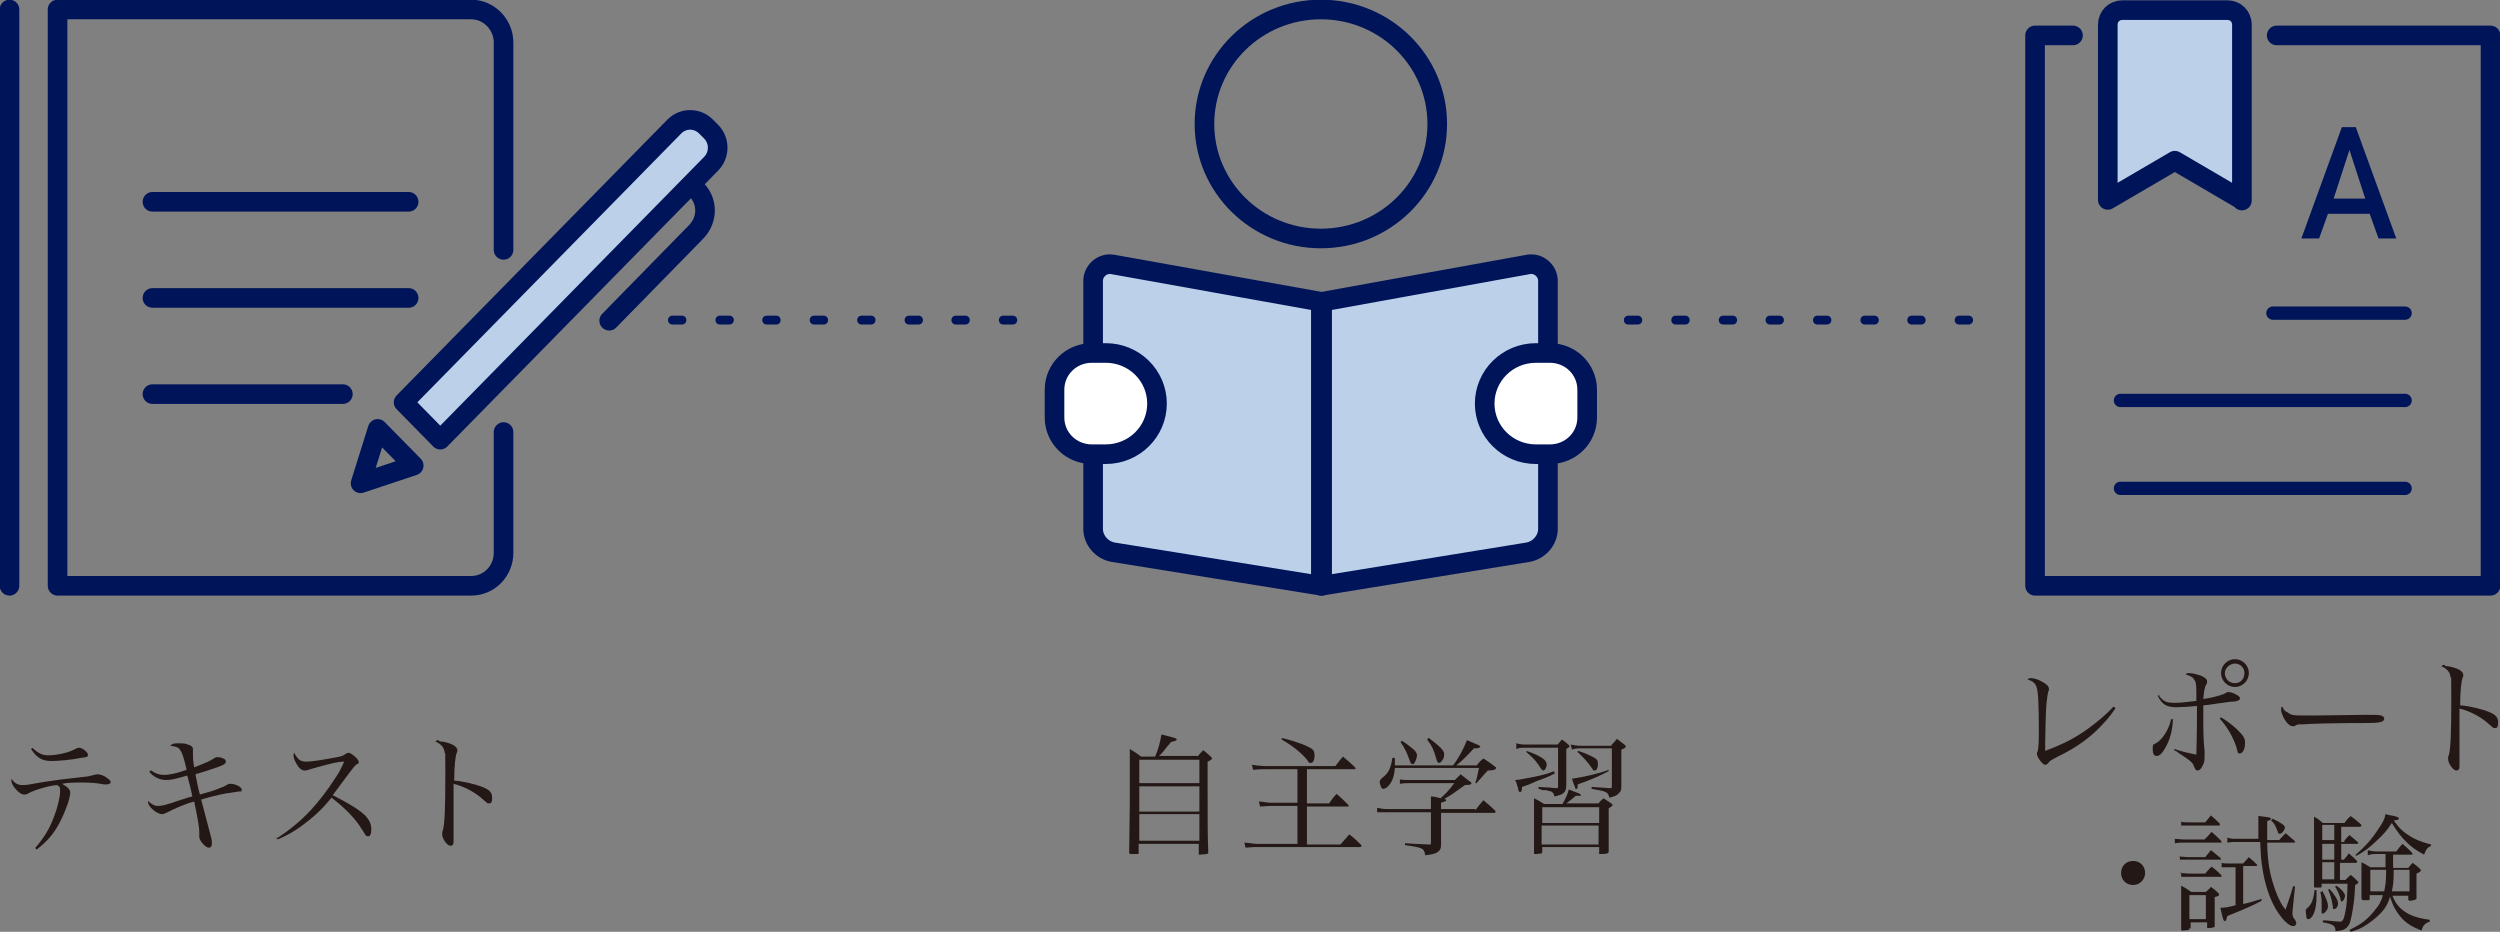 <?xml version="1.0" encoding="UTF-8"?>
<svg xmlns="http://www.w3.org/2000/svg" version="1.1" viewBox="0 0 395.2 147.3">
  <rect x="0" y="0" width="395.2" height="147.3" fill="#808080" stroke="none"/>
  <defs>
    <style>
      .cls-1 {
        stroke-width: 2.1px;
      }

      .cls-1, .cls-2, .cls-3, .cls-4 {
        stroke: #00145a;
        stroke-linecap: round;
        stroke-linejoin: round;
      }

      .cls-1, .cls-3 {
        fill: none;
      }

      .cls-5 {
        fill: #231815;
      }

      .cls-2 {
        fill: #fff;
      }

      .cls-2, .cls-3, .cls-4 {
        stroke-width: 3.1px;
      }

      .cls-4 {
        fill: #bcd0e9;
      }

      .cls-6 {
        fill: #00145a;
      }
    </style>
  </defs>
  <!-- Generator: Adobe Illustrator 28.7.7, SVG Export Plug-In . SVG Version: 1.2.0 Build 194)  -->
  <g>
    <g id="_グループ_178" data-name="グループ_178">
      <g>
        <g>
          <path class="cls-5" d="M5.6,134c1.3-1.5,2.2-2.9,2.9-4.8.6-1.5,1-3.2,1-4.1s-.1-.7-.5-1c-1.3.1-3.6.8-4.5,1.3-.3.2-.4.2-.7.2-.4,0-1-.4-1.6-1.2-.2-.3-.4-.7-.4-.9s0-.2,0-.4c.5.7,1,1,1.7,1s.7,0,3.5-.5c1.2-.2,3.5-.5,6.3-.8.4,0,1.2-.2,1.6-.3q.3-.1.5-.1c.3,0,.7.1,1.1.3.5.3,1,.7,1,.9s-.2.4-.6.4-.2,0-.5,0c-.8-.2-2.2-.3-3.3-.3s-2.3,0-3.3.2c.9.5,1.3.9,1.3,1.4,0,.8-.6,2.5-1.3,4-1.1,2.3-2.1,3.5-4,5l-.2-.2ZM5.2,118.3c.9.8,1.5,1.1,2.4,1.1,1.4,0,3.2-.4,4.3-1,.2-.1.4-.2.6-.2.5,0,1.4.7,1.4,1.1s-.2.4-1.1.5c-1.3.3-3.6.5-4.6.5-1.5,0-2.3-.4-3.3-1.9l.3-.2Z"/>
          <path class="cls-5" d="M23.9,121.8c.7.5,1.3.7,2.1.7s2.1-.3,3.5-.8c-.4-1.8-.7-2.7-1-3.1-.3-.5-.7-.6-1.6-.7.3-.3.5-.4,1.2-.4s1.2,0,1.6.2c.5.1.8.4.8.7s0,.1,0,.2c0,.3,0,.4,0,.6,0,.6,0,1,.2,2.1,1.8-.7,2.5-1,3.1-1.4.3-.2.3-.2.5-.2.3,0,.6,0,1,.2.3.1.4.3.4.5,0,.3-.3.5-1.1.8-2.3.8-2.5.8-3.7,1.2.2,1,.4,2.2.7,3.2,1.1-.3,2.5-.7,3.1-1,.6-.2.6-.2,1.3-.6.2-.1.3-.1.4-.1.8,0,1.8.5,1.8.9s0,.3-.2.3c-.2,0-.2,0-1.4.2-1,.1-2.9.5-4.8,1.1.7,2.7,1.2,4.6,1.5,5.7.2.7.2.9.2,1.2,0,.5-.2.7-.5.7-.5,0-1.5-1.1-1.5-1.7s0,0,0-.3c0-.1,0-.4,0-.5,0-.7-.2-1.9-.8-4.8-1.5.4-3.3,1.2-4.2,1.7-.4.2-.7.3-.9.3-.8,0-2.2-1.2-2.2-1.9s0-.1,0-.2c.5.5,1,.8,1.5.8s1,0,3.8-1c.2,0,.5-.2,1.7-.5-.2-1.1-.6-2.6-.8-3.3-2.1.6-2.6.7-3.4.7s-1.9-.4-2.6-1.3l.2-.2Z"/>
          <path class="cls-5" d="M43.6,132.6c2-1.2,4-2.9,5.5-4.5,1.2-1.3,2.7-3.2,3.9-5.1.7-1,1-1.7,1.4-2.6-1,0-2.1.3-4.3.9-1,.3-1.1.3-1.7.5-.1,0-.2,0-.3,0-.4,0-.9-.4-1.3-1.2-.3-.5-.4-.9-.4-1.2s0-.2.1-.4c.6,1.1,1,1.4,1.9,1.4s2.7-.3,4.3-.6c1.2-.2,1.5-.3,1.9-.6.2-.1.3-.2.5-.2.4,0,1.6,1,1.6,1.4s0,.3-.3.4q-.4.3-1.2,1.4t-2.6,3.5c2.9,1.5,4.5,2.5,5.3,3.4.5.6.8,1.2.8,2s-.2,1.1-.5,1.1-.3-.1-.5-.3q0-.1-.5-.8c-1-1.7-2.8-3.5-4.8-5-1.6,2-3,3.2-4.9,4.6-1.3.9-2.2,1.4-3.6,2l-.2-.3Z"/>
          <path class="cls-5" d="M69.5,117.2c.4,0,.9.1,1.5.3.9.3,1.3.7,1.3,1.1s0,.1-.1.4c-.2.5-.4,2.1-.4,4.4,1.5.1,3.5.6,4.7,1.1.9.4,1.3.8,1.3,1.6s-.2.9-.5.9-.2,0-.8-.5c-1.3-1.2-2.9-2.1-4.8-2.6,0,1.3,0,1.9,0,2.5v3q0,.6,0,2.3c0,.4,0,.8,0,1.1s0,.6-.1.7c0,.1-.2.2-.4.2-.5,0-1.3-1.1-1.3-1.8s0-.3.1-.6c.3-1,.4-3.6.4-8.8s0-2.9-.1-3.5c-.1-.9-.6-1.4-1.5-1.8.2-.1.3-.2.5-.2Z"/>
        </g>
        <g>
          <path class="cls-5" d="M189.3,119.6c.4-.5.5-.6.9-1,.6.4.7.6,1.2,1,.1.1.2.2.2.3s-.2.3-.7.5v3.7c0,7.1,0,7.3.1,10.6,0,.2,0,.2-.2.3-.1,0-.8.1-1.1.1s-.2,0-.2-.2v-1.5h-9.5v1.3h0c0,.2,0,.3-.2.3-.1,0-.7,0-.9,0s-.4,0-.4-.2h0c0-2.5.1-5.7.1-7.9,0-5,0-7.3,0-8.5.8.5,1,.6,1.8,1.2h2.2c.5-1.1.8-2.3,1-3.5,2.3.6,2.4.6,2.4.8s-.2.2-.9.4c-.2.3-.4.5-.5.6-.8,1-.9,1.2-1.4,1.6h6.1ZM189.6,123.8v-3.7h-9.5v3.7h9.5ZM180.1,124.3v4h9.5v-4h-9.5ZM180.1,128.7v4.2h9.5v-4.2h-9.5Z"/>
          <path class="cls-5" d="M206.6,127h3.5c.5-.7.6-.9,1.2-1.5.8.7,1,.9,1.8,1.7,0,0,.1.1.1.2s0,.1-.2.1h-6.4v6h5.3c.6-.7.8-.9,1.4-1.6.9.7,1.1.9,1.9,1.7,0,0,0,.1,0,.2,0,0,0,.1-.2.1h-16.4c-.4,0-.4,0-1.7.1l-.2-.8c.4,0,1.6.2,2,.2h6.4v-6h-4.3c-.2,0-1.3.1-1.6.1l-.2-.8c.4,0,1.5.2,1.8.2h4.3v-5.3h-5.2c-.4,0-1,0-1.8.1l-.2-.8c.6.1,1.6.2,2,.2h11.2c.5-.7.7-.9,1.2-1.5.8.7,1.1.9,1.9,1.7,0,0,.1.1.1.2,0,0,0,.1-.3.1h-7.4v5.3ZM202.8,116.7c2.1.5,3.9,1.2,4.6,1.7.3.2.4.5.4,1.1s-.2,1.1-.6,1.1-.3-.1-.5-.4c-.9-1.1-2.2-2.2-4.1-3.3v-.2Z"/>
          <path class="cls-5" d="M233.2,128.1c.5-.7.7-.9,1.3-1.6.8.7,1.1.9,1.9,1.7,0,0,0,.1,0,.2s-.1.1-.2.1h-8.4v2.4c0,.9,0,1.5,0,2.7,0,.6-.2.9-.7,1.2-.4.2-.9.3-1.8.4-.2-1.1-.3-1.2-3.2-1.6v-.3c1.5.1,1.7.1,3.8.2.3,0,.3,0,.3-.3v-4.8h-6.8c-.7,0-1,0-1.7,0v-.7c.6.1.9.2,1.6.2h6.9v-.3c0-.4,0-.5,0-1.7.4,0,.9.1,1.5.3.8-.7,1.3-1.2,2.2-2.4h-7.1c-.6,0-.8,0-1.5.1v-.7c.4.1.9.1,1.4.1h7.3c.4-.4.5-.5.9-.9.6.5.8.6,1.4,1.1.2.1.3.2.3.3,0,.2-.2.3-1,.3-1.8,1.3-2.4,1.7-3.3,2.2.2,0,.3.1.3.2,0,.2-.2.2-.8.4v1h5.4ZM233.5,120.9c.4-.5.5-.6,1-1,.7.5,1,.6,1.7,1.2.2.1.3.2.3.3,0,.2-.3.4-1.3.4q-.4.4-1,1.1t-.8.9h-.2c.3-.8.3-1.1.6-2.4h-13.3c-.1,1.3-.4,2.1-.9,2.7-.3.4-.7.6-.9.6s-.3-.1-.4-.3c-.1-.3-.2-.6-.2-.8s.1-.4.6-.8c.8-.6,1.2-1.5,1.4-3h.4c0,.6,0,.7,0,1.2h9.2c.9-1.2,1.6-2.5,2.2-4,1.9.8,2.1.9,2.1,1s-.2.3-.6.3-.3,0-.4,0c-1.4,1.5-1.8,1.9-2.8,2.7h3.3ZM221.6,117.1c.7.4,1.4,1,1.9,1.4.3.3.5.6.5.9s-.2.9-.4,1.2c0,.1-.2.2-.3.2-.2,0-.3-.1-.5-.7-.4-1.1-.7-1.8-1.4-2.8l.2-.2ZM225.8,116.6c1.7,1.3,2.5,2,2.5,2.6s-.2.9-.4,1.1c-.1.2-.3.3-.4.3-.2,0-.3-.1-.5-.8-.4-1.4-.6-1.8-1.4-2.9l.2-.2Z"/>
          <path class="cls-5" d="M239.6,117.5c.6.1.9.2,1.4.2h5.2c.3-.3.4-.4.7-.8.4.3.6.4,1,.8.2.1.2.2.2.3,0,.1-.2.2-.5.4v3q0,1.1,0,2.6c0,1.3-.4,1.6-1.9,1.9,0-.4-.2-.6-.5-.8-.2,0-.4-.1-.8-.2h-.6c-.2-.1-.4-.2-.6-.2v-.3q2,.1,2.8.2h.1c.1,0,.2,0,.2-.3v-6.1h-5.4c-.3,0-.7,0-1.2.2v-.8ZM245.9,122.2c-1.1.6-1.7.8-2.5,1.1-.1,0-.8.3-1.9.8-.2,0-.5.2-.9.3,0,.6-.1.8-.3.8s-.2-.1-.3-.4c0,0,0-.3-.2-.7,0-.2-.1-.4-.3-.8q.6,0,2.5-.4c2-.4,2.4-.5,3.7-1v.3ZM241.3,118.7c1.2.4,2,.8,2.6,1.2.4.3.6.6.6,1s-.3.9-.5.9-.2-.1-.4-.3c-.7-1.1-1.1-1.6-2.3-2.6v-.2ZM247,127.1c.4-.7.8-1.5,1-2.3,1.8.7,1.9.7,1.9.9s0,.1-.1.1c0,0-.3,0-.7,0-.8.7-1,.8-1.5,1.2h5.1c.3-.4.4-.5.8-.8.5.3.7.5,1.2.8.2.1.2.2.2.3q0,.1-.6.5v1.9c0,.4,0,2.1,0,4.9,0,.3-.3.4-1.1.4s-.3,0-.4-.2v-.9h-9v.7c0,.1,0,.2-.1.3-.1,0-.5.1-.9.1s-.3,0-.3-.3c0-2,0-2.5,0-4.7s0-2.9,0-3.8c.7.3.9.5,1.6.9h3.1ZM252.8,127.6h-9v2.5h9v-2.5ZM243.7,130.5v3h9v-3h-9ZM254.8,117.7c.4-.4.5-.5.8-.9.5.4.7.5,1.2.9.1.1.2.2.2.3,0,.2-.2.3-.7.5v3.1c0,.2,0,.5,0,1,0,.4,0,.8,0,1.5,0,.7,0,.9-.3,1.2-.3.4-.7.6-1.6.8-.2-.9-.4-1-2.8-1.4v-.3c1.3.1,1.8.1,3,.2h0c.1,0,.2,0,.2-.3v-6h-4.8c-.5,0-1.1,0-1.5.2l-.2-.8c.5.1,1,.2,1.7.2h4.7ZM254.3,121.9c-1.5.8-2.9,1.4-4.9,2.1,0,.5,0,.7-.2.7s-.2,0-.2-.2c0,0,0-.1-.2-.5-.1-.3-.2-.5-.3-.9,2-.3,4.2-.8,5.8-1.4v.3ZM249.5,118.7c.9.3,1.4.5,2.2.9s.9.6.9,1.2-.2,1-.5,1-.2,0-.4-.3c-.8-1.1-1.2-1.6-2.4-2.7h.1Z"/>
        </g>
        <g>
          <path class="cls-5" d="M334.4,112c-1.1,1.6-1.8,2.3-3,3.5-1.8,1.7-3.8,3-6.1,4.1-1.1.6-1.2.6-1.5,1-.2.2-.3.3-.5.3-.4,0-1.3-1.2-1.3-1.7s0-.1.1-.4c.1-.4.2-.9.2-3.1,0-4.5-.1-6.5-.4-7.2-.2-.5-.5-.8-1.4-1.1.2-.2.4-.2.6-.2.4,0,1.1.2,1.6.5.8.4,1.2.8,1.2,1.2s0,.1-.1.4c-.1.3-.2,1.1-.3,2-.1,1.2-.2,4.9-.2,6.4v1c2.9-1.1,4.7-2,6.9-3.6,1.5-1.1,2.9-2.3,3.9-3.4l.3.2Z"/>
          <path class="cls-5" d="M343.5,113.8c-.1,1.8-.5,3.2-1.2,4.4-.5.9-.9,1.3-1.4,1.3s-.6-.5-.6-1.2.1-.6.5-.8c1.1-.6,2.1-2.3,2.4-3.8h.4ZM341.3,110c.7.9,1.2,1.1,2.4,1.1s1.7-.1,3.5-.3v-.5c0-1.9,0-2.4-.3-2.8-.2-.4-.5-.6-1.4-.9.2-.2.3-.2.6-.2.4,0,1.2.2,1.8.4.7.3,1,.6,1,.9s0,.3-.2.6c-.2.5-.3.9-.4,2.2,1.5-.2,3.3-.7,3.6-1,.2-.1.2-.1.4-.1h0c.3,0,.9.2,1.2.4.4.2.6.4.6.6s-.2.4-.9.5c-.8,0-.9.1-2.6.3-1.3.2-2,.3-2.3.3,0,1.1,0,1.2,0,1.7,0,2.4,0,3.8.2,5.5,0,.2,0,.4,0,.7,0,.7,0,1.1-.3,1.6-.2.5-.5.8-.8.8s-.4-.2-.6-.7c-.1-.4-.4-.7-1.1-1.2-.4-.3-.8-.5-1.2-.8l-.4-.3-.4-.2v-.2c1.6.5,2.1.6,3.5.9,0-1.3.1-2.1.1-7.7-1,.1-2.5.2-3.2.2-1.6,0-2.3-.4-3-1.8l.3-.2ZM351.1,113.4c1.5.9,2.5,1.8,3.2,2.6.5.6.6.9.6,1.5,0,.9-.4,1.6-.8,1.6s-.3,0-.6-1.1c-.6-1.7-1.5-3.2-2.6-4.4l.2-.2ZM355.5,106.4c0,1.2-1,2.2-2.2,2.2s-2.2-1-2.2-2.2,1-2.2,2.2-2.2,2.2,1,2.2,2.2ZM351.7,106.4c0,.9.7,1.6,1.6,1.6s1.5-.7,1.5-1.6-.7-1.5-1.5-1.5-1.6.7-1.6,1.5Z"/>
          <path class="cls-5" d="M361.6,112.6c.5.4.9.5,2,.5s.2,0,2.5,0c.8,0,7.3-.1,7.9-.1,1.8,0,2.3,0,2.6.2.2.1.3.2.3.4s-.2.5-.5.5c-.5.2-1,.2-4.9.2-1.9,0-6.5.1-7.3.2-1,0-1.1,0-1.5.3,0,0-.2,0-.3,0-.3,0-.6-.2-1-.7-.4-.5-.8-1.4-.8-1.9s0-.3.2-.5c.2.5.3.6.6.8Z"/>
          <path class="cls-5" d="M386.6,105.3c.4,0,.9.1,1.5.3.9.3,1.3.7,1.3,1.1s0,.1-.1.4c-.2.5-.4,2.1-.4,4.4,1.5.1,3.5.6,4.7,1.1.9.4,1.3.8,1.3,1.6s-.2.9-.5.9-.2,0-.8-.5c-1.3-1.2-2.9-2.1-4.8-2.6,0,1.3,0,1.9,0,2.5v3q0,.6,0,2.3c0,.4,0,.8,0,1.1s0,.6-.1.7c0,.1-.2.2-.4.2-.5,0-1.3-1.1-1.3-1.8s0-.3.1-.6c.3-1,.4-3.6.4-8.8s0-2.9-.1-3.5c-.1-.9-.6-1.4-1.5-1.8.2-.1.3-.2.5-.2Z"/>
          <path class="cls-5" d="M339.1,138c0,1-.8,1.9-1.9,1.9s-1.9-.8-1.9-1.9.8-1.9,1.9-1.9,1.9.8,1.9,1.9Z"/>
          <path class="cls-5" d="M343.7,132.6c.4,0,1,.1,1.4.1h3.4c.5-.5.7-.7,1.1-1.2.7.6.9.8,1.5,1.4,0,0,.1.2.1.2,0,0,0,.1-.2.1h-6c-.3,0-.6,0-1.2.1v-.7ZM344.5,135.4c.4,0,1,.1,1.5.1h2.6l.9-1.1c.7.5.8.7,1.5,1.2,0,0,.1.2.1.2s0,.1-.1.1h-5c-.5,0-.8,0-1.4,0v-.7ZM344.6,138c.4,0,1.1.1,1.4.1h2.6c.4-.5.5-.6,1-1.1.7.5.9.7,1.5,1.3,0,0,.1.1.1.2,0,0,0,.1-.1.1h-5.1c-.5,0-.7,0-1.2,0v-.7ZM344.7,129.9c.5.1,1,.1,1.4.1h2.5c.4-.5.5-.6.9-1.1.6.5.8.7,1.4,1.3,0,0,0,.1,0,.2s0,.1-.2.1h-4.9c-.3,0-.5,0-1,0v-.7ZM346.1,146.7c0,.2,0,.2-.1.3,0,0-.6.1-.9.1s-.3,0-.3-.2h0c0-1.1,0-1.6,0-5.3s0-1,0-1.6c.7.4.9.5,1.6,1h2.3c.3-.3.5-.4.8-.8.5.4.7.5,1.2,1,0,.1.1.1.1.2,0,.2-.2.3-.7.4v2.5c0,.3,0,1,0,1.9,0,.2,0,.2,0,.3-.1.1-.5.2-.9.2s-.3,0-.3-.3v-.6h-2.6v1ZM346.1,145.3h2.6v-3.8h-2.6v3.8ZM354.6,142.9c1-.2,1.6-.4,2.9-.8v.3c-1.3.7-2.4,1.2-5.4,2.4-.2.7-.2.8-.4.8-.2,0-.3-.2-.7-2.1.7,0,1.3-.1,2.4-.4v-6h-1c-.4,0-.7,0-1.2,0v-.7c.3.1.7.1,1.2.1h2.2c.4-.4.5-.6.9-1,.6.5.8.7,1.3,1.2,0,0,0,.1,0,.1,0,0,0,.1-.1.1h-2.1v5.8ZM357,132.8c0-.8,0-1.3,0-1.9q0-1.4,0-1.9c.4,0,.7.1.9.1.9.1,1.1.2,1.1.3s0,.2-.6.4c0,1.3,0,1.7,0,2.5s0,.2,0,.5h1.9c.4-.5.6-.6,1-1.1.6.5.8.7,1.4,1.2,0,0,.1.1.1.2,0,0,0,.1-.1.1h-4.3c0,1.7.2,3.5.5,4.9.4,1.7,1,3.4,1.6,4.5.2.4.4.7.8,1.2.2-.6.7-2,1.2-3.7h.3s-.4,4-.4,4c0,.2,0,.3,0,.4,0,.3.1.6.4.9.1.2.2.4.2.5,0,.3-.2.5-.5.5-.7,0-1.8-1.1-2.8-2.8-1.2-2.1-2-4.9-2.3-8.3,0-.8-.1-1.4-.1-2.2h-3.7c-.5,0-.9,0-1.5.1v-.8c.5.2.8.2,1.6.2h3.6ZM359.2,129.4c1.5.7,2,1.1,2,1.4s-.4,1-.8,1-.2-.2-.4-.5c-.3-.8-.5-1.2-1-1.6l.2-.2Z"/>
          <path class="cls-5" d="M366.2,140.7c0,.4,0,.5,0,.8,0,1.1-.1,2.1-.4,2.8-.2.6-.6,1-.9,1s-.2-.1-.3-.3c0-.2-.1-.6-.1-.9s0-.4.4-.7c.6-.6.8-1.3,1-2.7h.3ZM370.6,132.9c.3-.4.4-.5.8-.9.5.4.7.6,1.3,1.1,0,0,.1.1.1.2,0,0-.1.1-.2.1h-2.5v2.5h.4c.4-.4.5-.6.8-1,.6.5.8.7,1.3,1.2,0,0,0,.1,0,.2,0,0,0,.1-.2.1h-2.5v2.7h.9c.3-.4.5-.5.8-.8.5.4.6.5,1,.9.2.2.2.2.2.3,0,.1-.1.2-.5.4-.1,2.2-.2,2.8-.4,4-.3,1.7-.4,2.2-.9,2.7-.4.4-.8.5-1.8.6,0-.9-.4-1.1-2-1.4v-.3c.2,0,.4,0,.5,0,.8.1,2,.2,2.2.2.4,0,.6-.3.8-1.3.3-1.4.3-1.9.4-4.7h-4.1v.4c0,.1,0,.2-.1.2-.1,0-.5,0-.8,0s-.3,0-.3-.3c0-1.6,0-3.4,0-7.4s0-1.5,0-3.5c.6.3.8.5,1.4,1h3.4c.4-.5.5-.7,1-1.1.7.5.9.7,1.6,1.3,0,0,.1.1.1.2,0,0-.1.2-.2.2h-3v2.4h.5ZM367.1,140.8c.5.9.9,1.9.9,2.3s0,.5-.2.8c-.2.3-.4.5-.6.5s-.2,0-.2-.2,0-.2,0-.4c0-.2,0-.4,0-.7,0-.9,0-1.2-.2-2.1h.2ZM369,130.4h-1.9v2.4h1.9v-2.4ZM367.1,133.4v2.5h1.9v-2.5h-1.9ZM367.1,136.3v2.7h1.9v-2.7h-1.9ZM368.2,140.5c.8.8,1.4,1.8,1.4,2.3s-.3.9-.6.9-.2-.1-.2-.3c-.2-1.2-.4-2-.8-2.8h.2ZM369.3,140c.8.5,1.4,1.2,1.4,1.6s-.3.9-.5.9-.1,0-.2-.3c-.1-.6-.5-1.5-.9-2.1h.2ZM377.9,141.4c-.3,1.3-.8,2.2-1.7,3.1-.7.7-1.6,1.4-2.6,2-.5.3-1,.5-2,.8l-.2-.3c1.9-.9,2.9-1.7,4-3.1.7-.8,1-1.4,1.3-2.4h-2.1v.5c0,.2,0,.3-.2.3-.2,0-.6,0-.8,0s-.2,0-.3-.3c0-1.1,0-1.4,0-2.8s0-2.1,0-2.9c.6.3.8.4,1.4.8h2.4v-2.1h-1.3c-.6,0-1,0-1.5.2v-.8c.4.1.8.2,1.5.2h3c.4-.5.5-.7,1-1.2.7.6.9.8,1.5,1.4,0,0,.1.2.1.2,0,0,0,.1-.2.1h-2.9q0,1.6,0,2.1h2.4c.2-.3.5-.6.7-.8.5.4.7.5,1.1.9.1.1.2.2.2.3,0,.1-.2.3-.7.5v2.3c0,.7,0,.9,0,1.6q0,.3-1.1.4c-.1,0-.2-.1-.2-.3v-.5h-2.5c.4,1,.7,1.4,1.3,2,1.1,1,2.4,1.5,4.6,1.8v.3c-.7.2-1.1.6-1.3,1.4-2-.8-2.8-1.4-3.8-2.8-.6-.9-.8-1.4-1.2-2.6h0ZM372.3,135.2c1.7-1.5,2.6-2.5,3.7-4.2.7-1,1-1.6,1.1-2.3.4.1.7.2.9.2,1,.2,1.2.3,1.2.5s-.1.2-.8.3c.9,1.3,1.5,1.8,2.6,2.5,1,.6,1.8.9,3.3,1.3v.2c-.6.3-.8.6-1.1,1.4-1.3-.7-2-1.2-2.8-2s-1.3-1.4-2.3-3c-.8,1.2-1.3,1.8-2.3,2.7-1.1,1.1-1.9,1.7-3.3,2.5l-.2-.2ZM376.9,140.9c.2-1,.3-1.6.3-3.4h-2.5v3.4h2.2ZM380.9,140.9v-3.4h-2.5c0,1.9-.1,2.5-.3,3.4h2.8Z"/>
        </g>
        <path class="cls-6" d="M311.2,51.3h-1.5c-.4,0-.7-.3-.7-.7s.3-.7.7-.7h1.5c.4,0,.7.3.7.7s-.3.7-.7.7ZM303.7,51.3h-1.5c-.4,0-.7-.3-.7-.7s.3-.7.7-.7h1.5c.4,0,.7.3.7.7s-.3.7-.7.7ZM296.3,51.3h-1.5c-.4,0-.7-.3-.7-.7s.3-.7.7-.7h1.5c.4,0,.7.3.7.7s-.3.7-.7.7ZM288.8,51.3h-1.5c-.4,0-.7-.3-.7-.7s.3-.7.7-.7h1.5c.4,0,.7.3.7.7s-.3.7-.7.7ZM281.3,51.3h-1.5c-.4,0-.7-.3-.7-.7s.3-.7.7-.7h1.5c.4,0,.7.3.7.7s-.3.7-.7.7ZM273.9,51.3h-1.5c-.4,0-.7-.3-.7-.7s.3-.7.7-.7h1.5c.4,0,.7.3.7.7s-.3.7-.7.7ZM266.4,51.3h-1.5c-.4,0-.7-.3-.7-.7s.3-.7.7-.7h1.5c.4,0,.7.3.7.7s-.3.7-.7.7ZM258.9,51.3h-1.5c-.4,0-.7-.3-.7-.7s.3-.7.7-.7h1.5c.4,0,.7.3.7.7s-.3.7-.7.7Z"/>
        <path class="cls-6" d="M160.1,51.3h-1.5c-.4,0-.7-.3-.7-.7s.3-.7.7-.7h1.5c.4,0,.7.3.7.7s-.3.7-.7.7ZM152.6,51.3h-1.5c-.4,0-.7-.3-.7-.7s.3-.7.7-.7h1.5c.4,0,.7.3.7.7s-.3.7-.7.7ZM145.2,51.3h-1.5c-.4,0-.7-.3-.7-.7s.3-.7.7-.7h1.5c.4,0,.7.3.7.7s-.3.7-.7.7ZM137.7,51.3h-1.5c-.4,0-.7-.3-.7-.7s.3-.7.7-.7h1.5c.4,0,.7.3.7.7s-.3.7-.7.7ZM130.2,51.3h-1.5c-.4,0-.7-.3-.7-.7s.3-.7.7-.7h1.5c.4,0,.7.3.7.7s-.3.7-.7.7ZM122.7,51.3h-1.5c-.4,0-.7-.3-.7-.7s.3-.7.7-.7h1.5c.4,0,.7.3.7.7s-.3.7-.7.7ZM115.3,51.3h-1.5c-.4,0-.7-.3-.7-.7s.3-.7.7-.7h1.5c.4,0,.7.3.7.7s-.3.7-.7.7ZM107.8,51.3h-1.5c-.4,0-.7-.3-.7-.7s.3-.7.7-.7h1.5c.4,0,.7.3.7.7s-.3.7-.7.7Z"/>
        <ellipse class="cls-3" cx="208.8" cy="19.6" rx="18.4" ry="18.1"/>
        <path class="cls-4" d="M208.9,92.6l-32.9-5.3c-1.8-.3-3.2-1.9-3.2-3.7v-39.2c0-1.6,1.5-2.9,3.1-2.6l32.9,5.9v44.9Z"/>
        <path class="cls-4" d="M208.9,92.6l32.6-5.3c1.8-.3,3.2-1.9,3.2-3.7v-39.2c0-1.6-1.5-2.9-3.1-2.6l-32.6,5.9v44.9Z"/>
        <path class="cls-2" d="M174.8,71.8h-2.2c-3.3,0-5.9-2.6-5.9-5.8v-4.4c0-3.2,2.6-5.8,5.9-5.8h2.2c4.5,0,8.1,3.6,8.1,8h0c0,4.4-3.6,8-8.1,8Z"/>
        <path class="cls-2" d="M245,71.8h-2.2c-4.5,0-8.1-3.6-8.1-8h0c0-4.4,3.6-8,8.1-8h2.2c3.3,0,5.9,2.6,5.9,5.8v4.4c0,3.2-2.6,5.8-5.9,5.8Z"/>
        <polyline class="cls-3" points="359.9 5.6 393.7 5.6 393.7 92.6 321.7 92.6 321.7 5.6 327.7 5.6"/>
        <path class="cls-6" d="M374.7,33.8h-6.7l-1.4,3.9h-2.8l6.4-17.6h2.2l6.4,17.6h-2.8l-1.4-3.9ZM373.9,31.4l-2.5-7.7h0l-2.5,7.7h5.1Z"/>
        <line class="cls-1" x1="335.2" y1="63.3" x2="380.2" y2="63.3"/>
        <line class="cls-1" x1="359.3" y1="49.5" x2="380.2" y2="49.5"/>
        <line class="cls-1" x1="335.2" y1="77.2" x2="380.2" y2="77.2"/>
        <path class="cls-4" d="M354.4,31.6l-10.6-6.2-10.6,6.2V3.9c0-1.3,1-2.3,2.3-2.3h16.6c1.3,0,2.3,1,2.3,2.3v27.8Z"/>
        <path class="cls-3" d="M79.6,39.5V6.7c0-2.8-2.3-5.2-5.1-5.2H9.1v91.1h65.4c2.8,0,5.1-2.3,5.1-5.2v-19.1"/>
        <line class="cls-3" x1="24.1" y1="31.9" x2="64.6" y2="31.9"/>
        <line class="cls-3" x1="24.1" y1="47.1" x2="64.6" y2="47.1"/>
        <line class="cls-3" x1="24.1" y1="62.3" x2="54.2" y2="62.3"/>
        <path class="cls-4" d="M69.6,69.5l-5.8-5.9,42.8-43.6c1.4-1.4,3.6-1.4,5,0l.8.8c1.4,1.4,1.4,3.7,0,5.1l-42.8,43.6Z"/>
        <polygon class="cls-3" points="65.4 73.6 57 76.4 59.7 67.8 65.4 73.6"/>
        <path class="cls-3" d="M110.1,30h0c1.8,1.8,1.8,4.7,0,6.6l-13.8,14.1"/>
        <line class="cls-3" x1="1.5" y1="1.5" x2="1.5" y2="92.6"/>
      </g>
    </g>
  </g>
</svg>